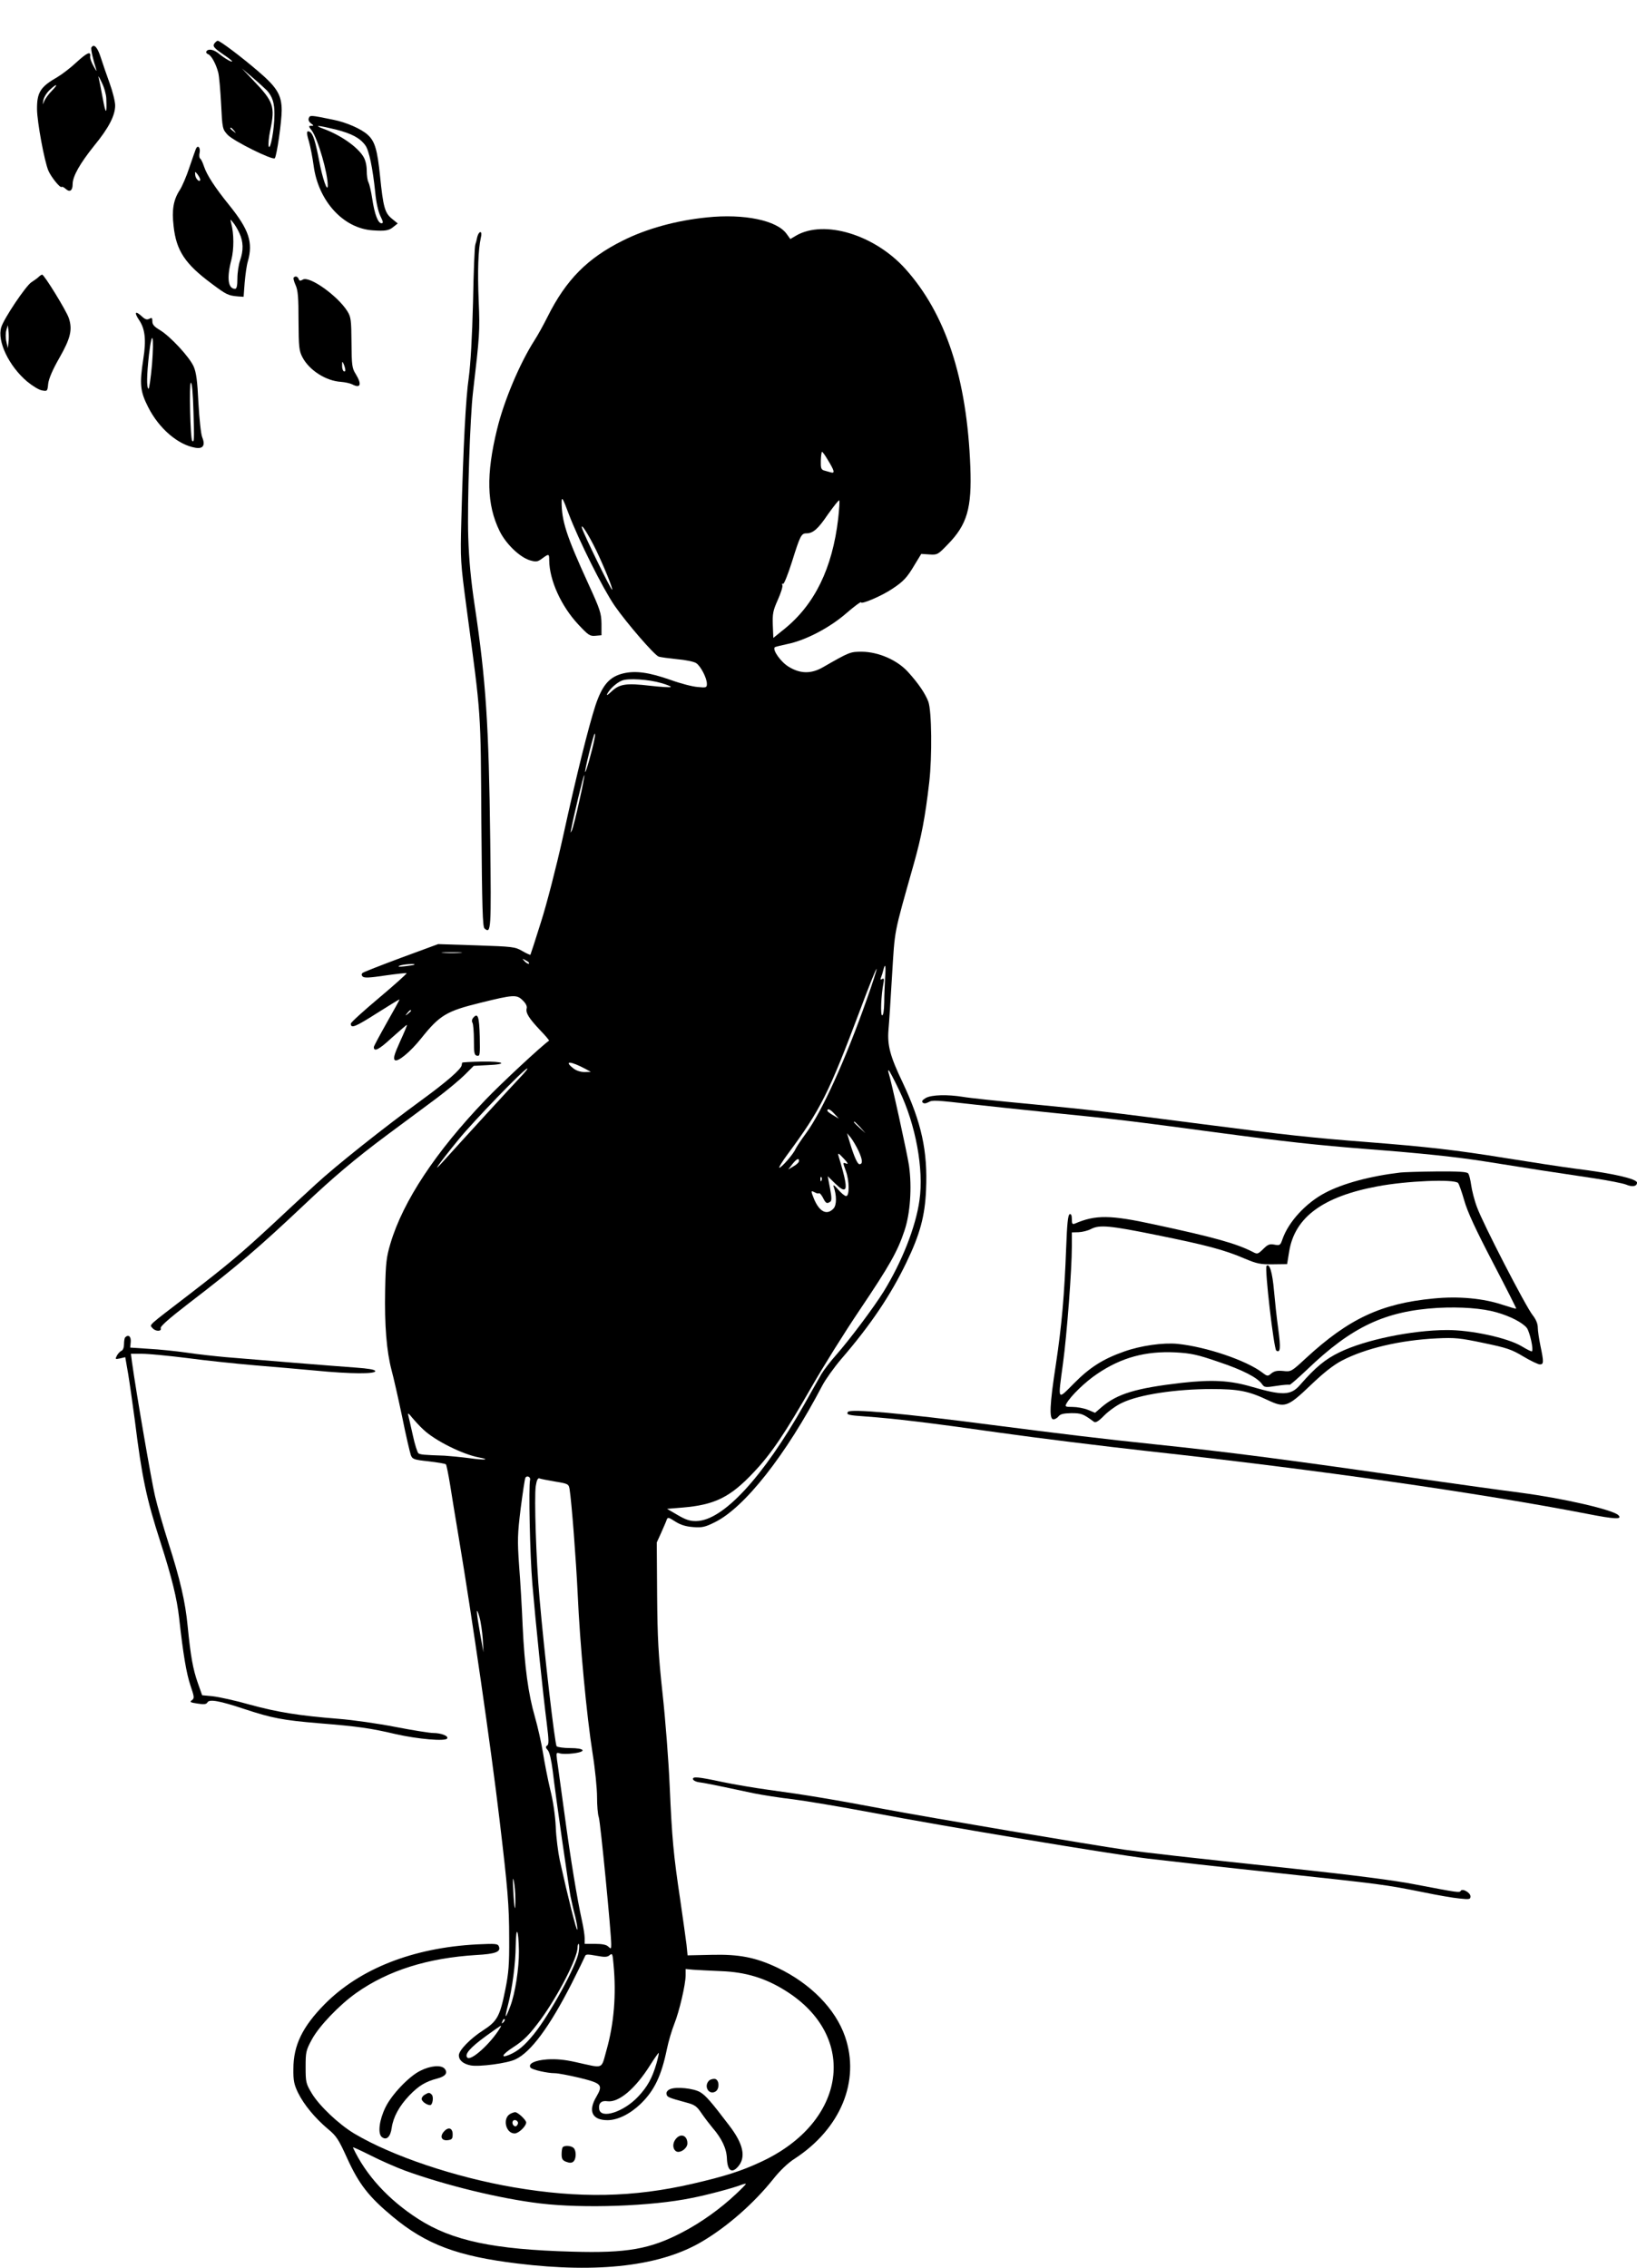 <?xml version="1.0" standalone="no"?>
<!DOCTYPE svg PUBLIC "-//W3C//DTD SVG 20010904//EN"
 "http://www.w3.org/TR/2001/REC-SVG-20010904/DTD/svg10.dtd">
<svg version="1.0" xmlns="http://www.w3.org/2000/svg"
 width="924pt" height="1280pt" viewBox="0 0 924 1280"
 preserveAspectRatio="xMidYMid meet">
<g transform="translate(0,1280) scale(0.1,-0.1)"
fill="#000000" stroke="none">
<path d="M1212 12557 c-14 -17 -6 -27 51 -66 26 -17 47 -34 47 -37 0 -8 -43
17 -73 42 -30 25 -61 31 -72 14 -3 -6 1 -13 10 -16 18 -7 44 -54 57 -104 5
-19 12 -99 16 -177 7 -140 8 -142 37 -174 33 -35 254 -145 266 -132 11 12 39
206 39 270 0 86 -26 130 -133 221 -93 80 -215 172 -228 172 -4 0 -11 -6 -17
-13z m295 -268 c31 -34 43 -72 42 -137 0 -79 -23 -202 -32 -179 -4 10 0 51 8
90 29 137 20 163 -98 286 l-62 65 60 -51 c33 -28 70 -62 82 -74z m-186 -226
c13 -16 12 -17 -3 -4 -10 7 -18 15 -18 17 0 8 8 3 21 -13z"/>
<path d="M516 12532 c-5 -8 10 -71 28 -127 4 -11 -3 -2 -15 20 -13 22 -22 48
-20 58 4 30 -19 19 -79 -36 -32 -30 -79 -66 -106 -82 -96 -55 -116 -86 -115
-183 1 -71 41 -290 64 -345 16 -37 67 -100 75 -92 3 3 13 -2 23 -11 23 -21 39
-10 39 27 0 44 41 116 121 216 83 101 119 171 119 228 0 22 -14 78 -31 125
-17 47 -40 113 -51 148 -18 56 -38 77 -52 54z m84 -287 c4 -94 -3 -94 -20 0
-10 55 -21 109 -24 120 -3 11 5 -2 18 -30 14 -27 25 -68 26 -90z m-307 43
c-18 -18 -37 -44 -43 -58 -10 -24 -10 -24 -5 5 3 17 19 42 36 58 41 38 50 34
12 -5z"/>
<path d="M1743 12133 c-4 -9 1 -21 12 -29 17 -13 17 -14 2 -14 -16 0 -16 -3 3
-27 35 -48 91 -243 90 -311 -1 -41 -30 41 -48 138 -22 114 -35 154 -52 165
-20 12 -22 -2 -6 -54 8 -29 20 -89 26 -134 26 -201 168 -357 335 -367 69 -5
92 -1 116 20 l24 19 -32 26 c-41 33 -50 65 -68 243 -15 146 -29 194 -68 230
-36 34 -123 72 -195 86 -132 27 -132 27 -139 9z m153 -64 c89 -23 135 -47 166
-89 21 -28 42 -129 56 -266 5 -55 17 -108 29 -133 16 -33 18 -41 6 -41 -19 0
-39 51 -52 139 -6 40 -16 82 -21 92 -6 10 -10 39 -10 66 0 29 -7 60 -19 79
-34 56 -130 123 -230 159 -55 21 -20 17 75 -6z"/>
<path d="M1105 11958 c-3 -7 -19 -53 -36 -103 -16 -49 -41 -107 -54 -127 -36
-55 -46 -112 -35 -205 15 -138 65 -213 215 -324 84 -63 93 -67 150 -72 l30 -2
6 80 c4 44 11 98 18 120 30 107 7 178 -105 317 -81 100 -127 171 -143 220 -7
21 -16 40 -21 43 -5 3 -7 19 -3 35 5 30 -12 44 -22 18z m25 -171 c0 -20 -25 1
-28 24 -2 23 -2 23 13 5 8 -11 15 -24 15 -29z m221 -302 c23 -49 24 -98 4
-155 -8 -23 -15 -69 -15 -101 0 -42 -4 -59 -13 -59 -40 0 -48 61 -21 164 15
59 15 147 -1 206 -6 25 -6 25 10 5 10 -11 26 -38 36 -60z"/>
<path d="M3990 11573 c-172 -17 -342 -64 -475 -131 -199 -99 -320 -221 -424
-429 -23 -46 -56 -106 -75 -135 -83 -130 -171 -339 -210 -499 -63 -257 -59
-427 14 -576 36 -73 113 -147 171 -165 35 -10 43 -9 69 10 38 28 40 28 40 -10
1 -112 67 -258 164 -362 57 -61 66 -67 97 -64 l34 3 0 65 c-1 59 -7 79 -74
225 -125 273 -151 355 -151 465 1 29 8 16 40 -70 59 -154 191 -418 259 -518
68 -98 222 -276 248 -287 10 -4 57 -10 104 -15 48 -4 96 -14 108 -22 25 -15
61 -84 61 -117 0 -21 -3 -23 -52 -18 -29 2 -98 20 -153 40 -123 43 -197 53
-266 37 -79 -19 -119 -65 -158 -181 -39 -121 -104 -379 -185 -749 -36 -162
-91 -376 -123 -475 -31 -99 -58 -182 -59 -183 -1 -2 -22 7 -46 21 -41 24 -54
25 -259 32 l-216 7 -209 -77 c-115 -43 -213 -81 -218 -86 -6 -6 -6 -13 1 -20
9 -9 41 -7 128 6 64 9 118 15 120 13 3 -2 -67 -65 -155 -139 -88 -74 -160
-139 -160 -146 0 -29 26 -18 144 57 70 44 128 80 131 80 2 0 -30 -58 -71 -130
-40 -71 -74 -134 -74 -139 0 -29 29 -15 102 53 46 41 84 74 85 72 2 -1 -16
-44 -39 -94 -32 -71 -39 -95 -30 -104 15 -15 88 45 150 123 104 130 142 153
334 200 186 46 204 47 237 15 18 -17 27 -34 24 -46 -7 -26 12 -56 75 -123 30
-31 53 -58 51 -60 -42 -29 -268 -239 -359 -334 -279 -291 -465 -571 -536 -810
-23 -77 -27 -110 -30 -263 -4 -199 8 -345 36 -452 11 -40 38 -159 60 -264 21
-105 44 -202 49 -216 9 -23 17 -26 101 -35 50 -6 94 -13 97 -17 3 -3 14 -56
24 -118 10 -62 31 -194 48 -293 74 -440 183 -1192 230 -1590 47 -394 55 -488
55 -675 1 -145 -3 -195 -22 -289 -30 -150 -46 -178 -125 -229 -73 -47 -137
-113 -137 -141 0 -28 25 -49 67 -57 48 -9 207 12 252 34 87 40 193 184 317
427 39 77 73 147 76 155 4 12 14 12 64 3 48 -9 62 -8 75 3 15 13 17 8 22 -53
16 -168 3 -333 -40 -484 -31 -110 -12 -102 -171 -67 -66 15 -113 19 -163 16
-70 -5 -109 -24 -95 -46 7 -12 94 -32 138 -32 17 0 80 -12 139 -26 126 -31
134 -40 95 -107 -48 -81 -24 -132 63 -132 57 0 126 34 186 91 78 75 118 159
149 309 9 44 28 108 42 143 29 73 63 220 64 273 l0 37 43 -4 c23 -2 94 -5 157
-8 138 -5 250 -39 363 -110 415 -258 346 -742 -137 -966 -111 -52 -205 -82
-387 -124 -334 -77 -640 -83 -1009 -20 -332 57 -686 176 -900 303 -88 53 -197
156 -240 227 -33 55 -35 63 -35 149 0 84 2 94 35 155 41 76 155 195 251 263
180 127 402 197 677 214 109 6 140 18 128 48 -6 16 -17 17 -124 12 -361 -19
-661 -137 -860 -338 -125 -127 -176 -232 -176 -364 -1 -67 4 -89 26 -135 34
-69 97 -144 168 -204 49 -40 61 -59 110 -167 66 -145 122 -217 257 -329 189
-157 366 -223 704 -264 459 -56 812 -14 1045 126 143 85 291 216 398 350 38
48 85 93 122 116 259 169 370 438 284 688 -54 157 -195 300 -381 389 -124 59
-218 77 -374 73 l-134 -3 -6 60 c-4 33 -20 146 -35 250 -39 260 -47 350 -60
645 -6 140 -24 374 -40 520 -24 221 -29 314 -31 560 l-2 295 25 55 c13 30 28
63 31 73 6 16 10 15 49 -10 30 -19 60 -28 101 -31 49 -4 67 0 121 27 168 82
402 379 607 771 19 36 67 103 107 150 166 192 280 362 368 545 77 159 105 264
111 410 10 219 -26 381 -132 606 -71 148 -87 210 -80 297 3 31 12 169 20 305
17 270 7 221 123 632 43 153 64 261 87 460 17 150 14 401 -5 455 -17 45 -55
102 -114 167 -61 68 -167 114 -261 115 -66 0 -69 -1 -219 -87 -67 -39 -129
-38 -194 2 -44 26 -93 95 -79 110 3 3 37 11 74 19 101 21 236 91 331 174 45
39 82 66 82 61 0 -14 117 36 175 75 64 42 85 64 129 139 l36 59 46 -3 c45 -3
48 -1 103 56 110 112 137 205 128 438 -19 500 -139 864 -367 1118 -174 193
-458 279 -617 187 l-32 -19 -21 29 c-54 76 -239 115 -450 93z m681 -1366 c39
-63 43 -80 19 -73 -11 3 -29 8 -39 11 -16 5 -19 14 -18 55 1 28 4 50 7 50 3 0
17 -19 31 -43z m60 -335 c-33 -279 -132 -483 -304 -622 l-62 -50 -3 73 c-2 63
1 81 28 141 17 38 29 75 26 83 -3 8 -2 11 4 8 5 -3 28 54 51 127 45 144 52
158 80 158 38 0 66 24 122 107 33 46 61 82 64 79 3 -3 0 -50 -6 -104z m-1366
-177 c43 -90 96 -218 90 -223 -5 -5 -161 315 -170 348 -9 35 36 -35 80 -125z
m368 -750 c32 -9 56 -19 53 -22 -3 -3 -55 0 -116 7 -136 16 -173 10 -218 -32
-22 -21 -31 -26 -24 -13 14 27 52 62 82 74 34 15 152 7 223 -14z m-378 -317
c-13 -67 -48 -189 -52 -185 -5 5 48 217 54 217 3 0 2 -15 -2 -32z m-85 -348
c-17 -78 -36 -152 -41 -164 -9 -19 -9 -19 -6 -1 14 76 71 314 75 311 2 -3 -10
-68 -28 -146z m-672 -857 c-27 -2 -69 -2 -95 0 -27 2 -5 3 47 3 52 0 74 -1 48
-3z m388 -61 c-4 -3 -14 2 -24 12 -16 18 -16 18 6 6 13 -6 21 -14 18 -18z
m-647 -6 c-2 -2 -26 -6 -54 -9 -32 -4 -43 -3 -30 3 19 8 93 14 84 6z m2657
-73 c-2 -38 -5 -101 -5 -140 -1 -46 -5 -73 -12 -73 -10 0 -6 113 8 184 4 21 2
27 -8 21 -9 -6 -11 -3 -6 9 4 10 10 29 13 42 11 43 15 25 10 -43z m-102 -119
c-122 -346 -254 -636 -344 -759 -28 -38 -55 -79 -60 -90 -11 -27 -79 -105 -91
-105 -5 0 16 35 48 78 185 250 231 342 410 818 48 129 89 231 91 226 1 -5 -23
-81 -54 -168z m-2574 -68 c0 -2 -8 -10 -17 -17 -16 -13 -17 -12 -4 4 13 16 21
21 21 13z m986 -329 l29 -16 -36 -1 c-22 0 -47 8 -63 21 -56 44 -16 42 70 -4z
m-367 -44 c-44 -46 -328 -356 -438 -478 -70 -78 -27 -16 88 125 84 103 371
400 387 400 5 0 -12 -21 -37 -47z m2137 -77 c93 -193 139 -445 114 -619 -21
-152 -100 -350 -203 -517 -56 -90 -192 -271 -266 -355 -34 -38 -72 -88 -85
-110 -12 -22 -56 -98 -96 -170 -233 -412 -459 -657 -610 -659 -34 -1 -59 7
-105 34 l-60 35 85 7 c184 15 272 58 405 200 98 103 177 221 327 483 63 110
184 304 269 430 171 254 215 332 254 449 33 97 43 245 26 367 -10 69 -101 483
-116 527 -2 6 -2 12 1 12 3 0 30 -51 60 -114z m-365 -133 l24 -26 -32 19 c-18
10 -33 22 -33 26 0 15 17 8 41 -19z m145 -75 l29 -33 -32 29 c-31 28 -38 36
-30 36 2 0 16 -15 33 -32z m-9 -135 c22 -49 24 -73 4 -73 -11 0 -30 43 -52
115 l-18 60 21 -25 c11 -14 32 -49 45 -77z m-81 -45 c19 -20 23 -29 12 -25
-22 8 -22 9 -3 -43 20 -56 20 -140 1 -140 -8 0 -28 17 -46 38 -18 21 -29 29
-25 17 18 -51 18 -105 0 -125 -37 -40 -79 -20 -110 53 -19 47 -19 50 4 38 10
-6 21 -8 24 -5 3 3 13 -8 22 -25 16 -32 22 -36 41 -23 9 5 9 24 -1 76 l-13 68
42 -41 c28 -27 45 -38 54 -32 13 8 4 59 -34 184 -7 24 -2 22 32 -15z m-256
-10 c0 -7 -14 -21 -31 -30 l-30 -18 23 30 c25 31 38 37 38 18z m127 -110 c-3
-8 -6 -5 -6 6 -1 11 2 17 5 13 3 -3 4 -12 1 -19z m-2247 -1406 c65 -62 222
-140 314 -157 69 -13 29 -16 -55 -4 -46 6 -109 12 -139 14 -121 4 -135 6 -148
13 -6 5 -21 51 -32 103 -12 52 -23 103 -26 114 -4 13 4 8 22 -15 16 -19 44
-50 64 -68z m602 -283 c-9 -37 -1 -425 13 -589 18 -214 59 -612 81 -784 12
-96 13 -121 2 -127 -9 -6 -9 -12 4 -26 10 -11 20 -56 28 -118 16 -140 88 -639
100 -705 6 -30 18 -83 27 -116 8 -34 14 -67 11 -74 -3 -11 -53 186 -98 390
-10 47 -21 132 -23 190 -3 63 -15 147 -31 210 -14 58 -32 151 -41 207 -9 57
-30 149 -46 205 -37 128 -58 280 -69 513 -4 99 -13 252 -20 340 -10 144 -9
176 9 323 12 90 23 168 27 173 8 14 30 4 26 -12z m141 -10 c74 -12 77 -14 82
-43 12 -77 36 -391 46 -596 12 -274 50 -681 84 -896 14 -87 25 -198 25 -245 0
-47 4 -99 10 -115 9 -27 70 -651 70 -716 0 -27 -1 -28 -16 -14 -10 11 -34 16
-75 16 l-59 0 0 33 c0 17 -7 61 -15 97 -27 122 -64 345 -99 605 -20 143 -38
280 -42 303 -5 42 -4 43 16 37 12 -4 47 -4 77 0 78 10 64 30 -20 30 -36 0 -70
5 -75 10 -10 10 -70 527 -97 840 -19 210 -30 564 -21 628 5 33 12 47 20 44 7
-3 47 -11 89 -18z m-408 -889 l4 -75 -19 105 c-22 124 -24 165 -4 95 8 -27 16
-84 19 -125z m184 -1464 c1 -89 -6 -64 -12 44 -3 65 -3 82 3 55 5 -22 9 -67 9
-99z m20 -296 c1 -97 -21 -240 -49 -313 -12 -32 -23 -57 -25 -55 -2 2 3 28 11
58 26 99 44 238 45 342 2 118 16 91 18 -32z m337 -7 c-10 -72 -161 -349 -253
-463 -53 -65 -89 -95 -138 -116 -53 -22 -41 2 21 42 62 40 93 72 156 157 100
138 208 348 208 407 0 11 3 20 6 20 4 0 4 -21 0 -47z m-425 -396 c-10 -9 -11
-8 -5 6 3 10 9 15 12 12 3 -3 0 -11 -7 -18z m-17 -29 c-50 -86 -165 -191 -186
-170 -18 18 15 56 104 121 92 66 92 66 82 49z m881 -204 c-24 -82 -50 -129
-102 -185 -82 -88 -213 -130 -221 -71 -5 33 13 49 46 44 64 -9 158 70 242 204
25 40 47 70 48 69 2 -2 -4 -30 -13 -61z m-1418 -604 c229 -83 536 -158 763
-185 244 -29 627 -16 855 31 83 16 234 56 279 74 14 5 26 8 26 5 0 -2 -25 -28
-56 -57 -87 -82 -197 -161 -303 -216 -182 -95 -312 -118 -621 -109 -445 12
-679 62 -870 185 -168 108 -296 248 -368 403 -1 4 44 -17 102 -46 57 -29 144
-67 193 -85z"/>
<path d="M2694 11463 c-3 -16 -8 -35 -11 -43 -4 -8 -10 -154 -13 -325 -5 -199
-14 -351 -24 -425 -17 -116 -31 -385 -42 -805 -6 -225 -5 -236 30 -500 83
-620 79 -563 83 -1207 4 -483 7 -589 18 -598 37 -31 38 -11 32 504 -8 646 -24
896 -88 1321 -21 140 -32 256 -36 385 -6 188 10 677 27 818 37 318 39 340 32
512 -7 169 -3 290 12 358 5 20 4 32 -3 32 -6 0 -13 -12 -17 -27z"/>
<path d="M218 11237 c-7 -7 -26 -20 -41 -30 -31 -20 -155 -204 -170 -254 -24
-78 43 -219 146 -306 29 -24 66 -47 83 -50 31 -6 32 -5 36 38 4 29 25 79 63
145 64 112 75 161 53 226 -15 43 -138 243 -150 244 -4 0 -13 -6 -20 -13z
m-170 -369 l-4 -33 -8 37 c-5 21 -5 50 0 65 l8 28 4 -32 c2 -18 2 -48 0 -65z"/>
<path d="M1658 11234 c-4 -3 1 -22 10 -42 14 -30 17 -70 17 -202 1 -150 3
-169 22 -206 39 -74 133 -134 218 -139 23 -2 51 -8 63 -14 47 -25 56 -1 20 58
-21 33 -23 49 -24 177 -1 127 -3 145 -23 177 -54 87 -215 202 -252 179 -13 -8
-19 -8 -23 3 -6 15 -18 19 -28 9z m291 -522 c1 -7 -3 -10 -9 -7 -5 3 -10 18
-9 33 0 24 1 25 9 7 5 -11 9 -26 9 -33z"/>
<path d="M768 11034 c-4 -3 4 -21 17 -40 34 -50 41 -113 24 -219 -22 -143 -18
-183 27 -272 61 -121 169 -214 268 -230 43 -7 56 14 37 61 -7 17 -16 103 -21
192 -6 126 -12 171 -27 206 -25 55 -132 170 -190 205 -32 19 -43 31 -43 49 0
21 -3 23 -17 15 -14 -7 -24 -4 -44 15 -14 13 -28 22 -31 18z m90 -291 c-7 -78
-16 -140 -20 -137 -11 7 -10 76 3 194 18 151 30 106 17 -57z m234 -265 c5
-158 4 -177 -7 -166 -11 11 -18 328 -8 328 7 0 12 -60 15 -162z"/>
<path d="M2671 7056 c-8 -9 -9 -20 -4 -28 4 -7 8 -51 8 -98 0 -73 2 -85 18
-88 16 -3 17 5 15 109 -3 113 -11 136 -37 105z"/>
<path d="M2609 6803 c-1 -1 -2 -8 -3 -14 -2 -22 -86 -95 -226 -197 -215 -157
-482 -369 -596 -474 -56 -51 -166 -153 -245 -227 -178 -165 -255 -230 -484
-406 -224 -172 -212 -160 -195 -179 16 -21 54 -21 47 -2 -4 10 47 55 160 142
268 205 398 317 647 552 160 152 292 264 471 397 88 65 212 157 275 204 63 47
137 109 164 136 l50 50 78 4 c120 5 94 22 -32 20 -60 -1 -111 -4 -111 -6z"/>
<path d="M5226 6604 c-19 -11 -25 -19 -18 -26 7 -7 17 -6 33 2 23 13 35 12
264 -14 72 -8 267 -29 435 -46 361 -36 441 -46 920 -110 403 -54 569 -72 860
-95 301 -23 501 -44 665 -70 83 -13 222 -35 310 -49 88 -13 225 -34 305 -46
80 -12 160 -28 178 -35 35 -15 62 -11 62 11 0 21 -138 53 -350 79 -69 9 -246
36 -395 60 -279 45 -436 63 -780 90 -300 23 -459 40 -920 100 -565 73 -621 80
-985 115 -173 16 -342 34 -375 40 -87 14 -175 12 -209 -6z"/>
<path d="M7905 6183 c-171 -20 -326 -62 -426 -115 -108 -57 -206 -163 -240
-261 -12 -35 -15 -37 -46 -31 -27 5 -37 1 -63 -25 -30 -29 -33 -30 -59 -16
-92 47 -215 82 -556 155 -248 54 -331 55 -447 5 -15 -6 -18 -2 -18 25 0 21 -4
30 -12 28 -10 -3 -15 -55 -20 -188 -10 -268 -25 -440 -58 -659 -35 -226 -39
-311 -14 -311 9 0 22 8 29 17 10 13 28 17 72 18 57 0 67 -4 128 -49 9 -7 27 4
59 37 25 25 70 57 99 70 97 47 304 78 506 78 151 0 208 -11 316 -62 97 -46
113 -40 243 84 73 70 129 114 177 139 133 69 329 115 535 125 103 5 131 2 264
-26 130 -27 158 -36 224 -76 42 -25 84 -45 94 -45 22 0 22 14 3 105 -8 39 -15
85 -15 103 0 21 -10 46 -29 70 -41 52 -283 522 -314 609 -15 39 -29 96 -33
125 -4 29 -11 59 -17 66 -7 9 -54 12 -181 11 -94 -1 -184 -4 -201 -6z m325
-59 c5 -5 21 -50 35 -99 18 -64 65 -165 161 -349 74 -142 134 -260 132 -261
-2 -2 -35 8 -75 21 -110 37 -250 50 -391 36 -296 -28 -479 -114 -721 -337 -82
-76 -84 -77 -128 -72 -33 3 -49 0 -66 -13 -21 -18 -23 -18 -52 4 -91 69 -315
145 -478 162 -82 8 -208 -10 -301 -43 -120 -42 -195 -90 -283 -179 -97 -97
-92 -105 -63 112 22 161 50 529 50 659 l0 80 38 1 c22 1 53 9 70 18 48 25 105
20 371 -34 277 -56 381 -83 497 -133 69 -29 89 -33 159 -32 l80 1 12 73 c32
192 191 309 499 366 163 31 431 42 454 19z m217 -730 c78 -22 147 -58 171 -88
17 -23 39 -122 29 -132 -2 -3 -29 11 -59 29 -79 47 -285 92 -423 91 -196 -1
-459 -55 -603 -125 -81 -39 -136 -84 -225 -186 -51 -58 -97 -60 -272 -9 -123
36 -223 41 -395 22 -260 -30 -364 -62 -452 -137 l-37 -32 -41 17 c-22 9 -61
16 -86 16 -40 0 -44 2 -35 18 23 43 108 125 176 170 135 91 271 128 439 120
88 -5 123 -12 242 -53 138 -46 222 -89 248 -127 13 -18 19 -19 82 -9 37 6 70
8 72 6 3 -3 47 36 99 85 253 243 441 331 737 349 132 7 252 -2 333 -25z"/>
<path d="M7149 5656 c-12 -12 41 -468 55 -478 23 -15 26 13 11 123 -9 63 -19
159 -24 215 -9 103 -25 157 -42 140z"/>
<path d="M707 5253 c-4 -3 -7 -21 -7 -39 0 -18 -6 -34 -14 -37 -8 -3 -20 -16
-26 -27 -11 -21 -10 -22 18 -16 l29 7 17 -98 c9 -54 25 -170 37 -258 40 -322
65 -441 145 -689 64 -199 93 -318 105 -426 23 -207 41 -313 64 -382 22 -65 23
-72 8 -83 -14 -10 -9 -13 32 -19 37 -6 50 -4 56 7 11 19 68 9 209 -38 155 -51
216 -63 420 -80 222 -18 292 -28 432 -61 127 -29 282 -42 292 -25 9 14 -34 31
-79 31 -19 0 -114 15 -212 34 -98 19 -243 40 -323 46 -224 18 -342 37 -500 80
-80 23 -173 43 -207 47 l-62 6 -25 71 c-27 77 -40 149 -57 321 -13 135 -42
262 -109 470 -28 88 -62 206 -75 262 -20 85 -107 589 -130 756 l-6 47 64 0
c35 0 149 -11 253 -24 104 -14 276 -32 382 -41 106 -9 262 -22 345 -30 194
-19 340 -20 335 -2 -3 8 -40 14 -109 19 -127 9 -570 45 -734 59 -66 6 -167 17
-225 26 -57 8 -152 18 -210 21 l-105 7 3 33 c2 30 -13 43 -31 25z"/>
<path d="M4786 4832 c-10 -16 1 -19 104 -26 161 -12 349 -34 750 -91 212 -30
592 -77 845 -105 958 -105 1862 -235 2473 -353 157 -31 203 -33 176 -7 -35 31
-309 94 -551 126 -109 14 -353 48 -543 75 -783 113 -1100 154 -1530 199 -272
28 -535 60 -915 109 -499 65 -797 92 -809 73z"/>
<path d="M3912 2758 c3 -7 18 -14 34 -16 27 -3 87 -15 307 -62 50 -10 151 -26
222 -34 72 -9 274 -43 450 -76 412 -78 1342 -233 1555 -259 91 -11 419 -48
730 -81 595 -64 604 -65 825 -109 77 -16 168 -32 203 -35 56 -6 62 -5 62 12 0
21 -46 47 -55 31 -7 -11 -14 -10 -255 36 -116 23 -350 53 -695 90 -595 63
-838 91 -945 106 -175 25 -1106 182 -1350 228 -302 57 -453 82 -660 110 -80
11 -199 31 -265 45 -135 29 -169 32 -163 14z"/>
<path d="M2373 1114 c-64 -31 -162 -134 -197 -206 -35 -71 -45 -148 -21 -168
26 -21 49 0 56 52 9 61 42 122 99 182 53 55 92 79 158 96 47 12 61 32 42 55
-19 23 -80 18 -137 -11z"/>
<path d="M4002 1058 c-32 -32 0 -84 37 -61 24 15 21 67 -4 71 -11 1 -26 -3
-33 -10z"/>
<path d="M3782 1010 c-14 -6 -22 -17 -20 -27 3 -18 11 -21 110 -48 50 -13 61
-21 89 -63 18 -26 45 -61 60 -79 53 -61 80 -118 82 -174 3 -69 27 -87 63 -46
46 53 30 128 -50 232 -101 133 -133 170 -164 188 -37 22 -136 32 -170 17z"/>
<path d="M2398 979 c-10 -5 -18 -16 -18 -24 0 -14 29 -35 48 -35 14 0 21 47 9
59 -13 13 -17 13 -39 0z"/>
<path d="M2879 870 c-44 -26 -24 -110 26 -110 22 0 65 41 65 62 0 14 -47 58
-62 58 -7 0 -20 -5 -29 -10z m44 -56 c-3 -8 -9 -14 -13 -14 -13 0 -22 19 -15
30 9 14 34 0 28 -16z"/>
<path d="M2506 771 c-25 -28 -14 -53 21 -49 24 3 28 8 28 33 0 36 -24 44 -49
16z"/>
<path d="M3817 732 c-21 -23 -22 -56 -3 -71 20 -17 66 13 66 43 0 43 -35 59
-63 28z"/>
<path d="M3177 683 c-4 -3 -7 -21 -7 -40 0 -27 5 -35 26 -43 19 -7 31 -7 40 1
17 14 18 61 2 77 -13 13 -50 16 -61 5z"/>
</g>
</svg>

